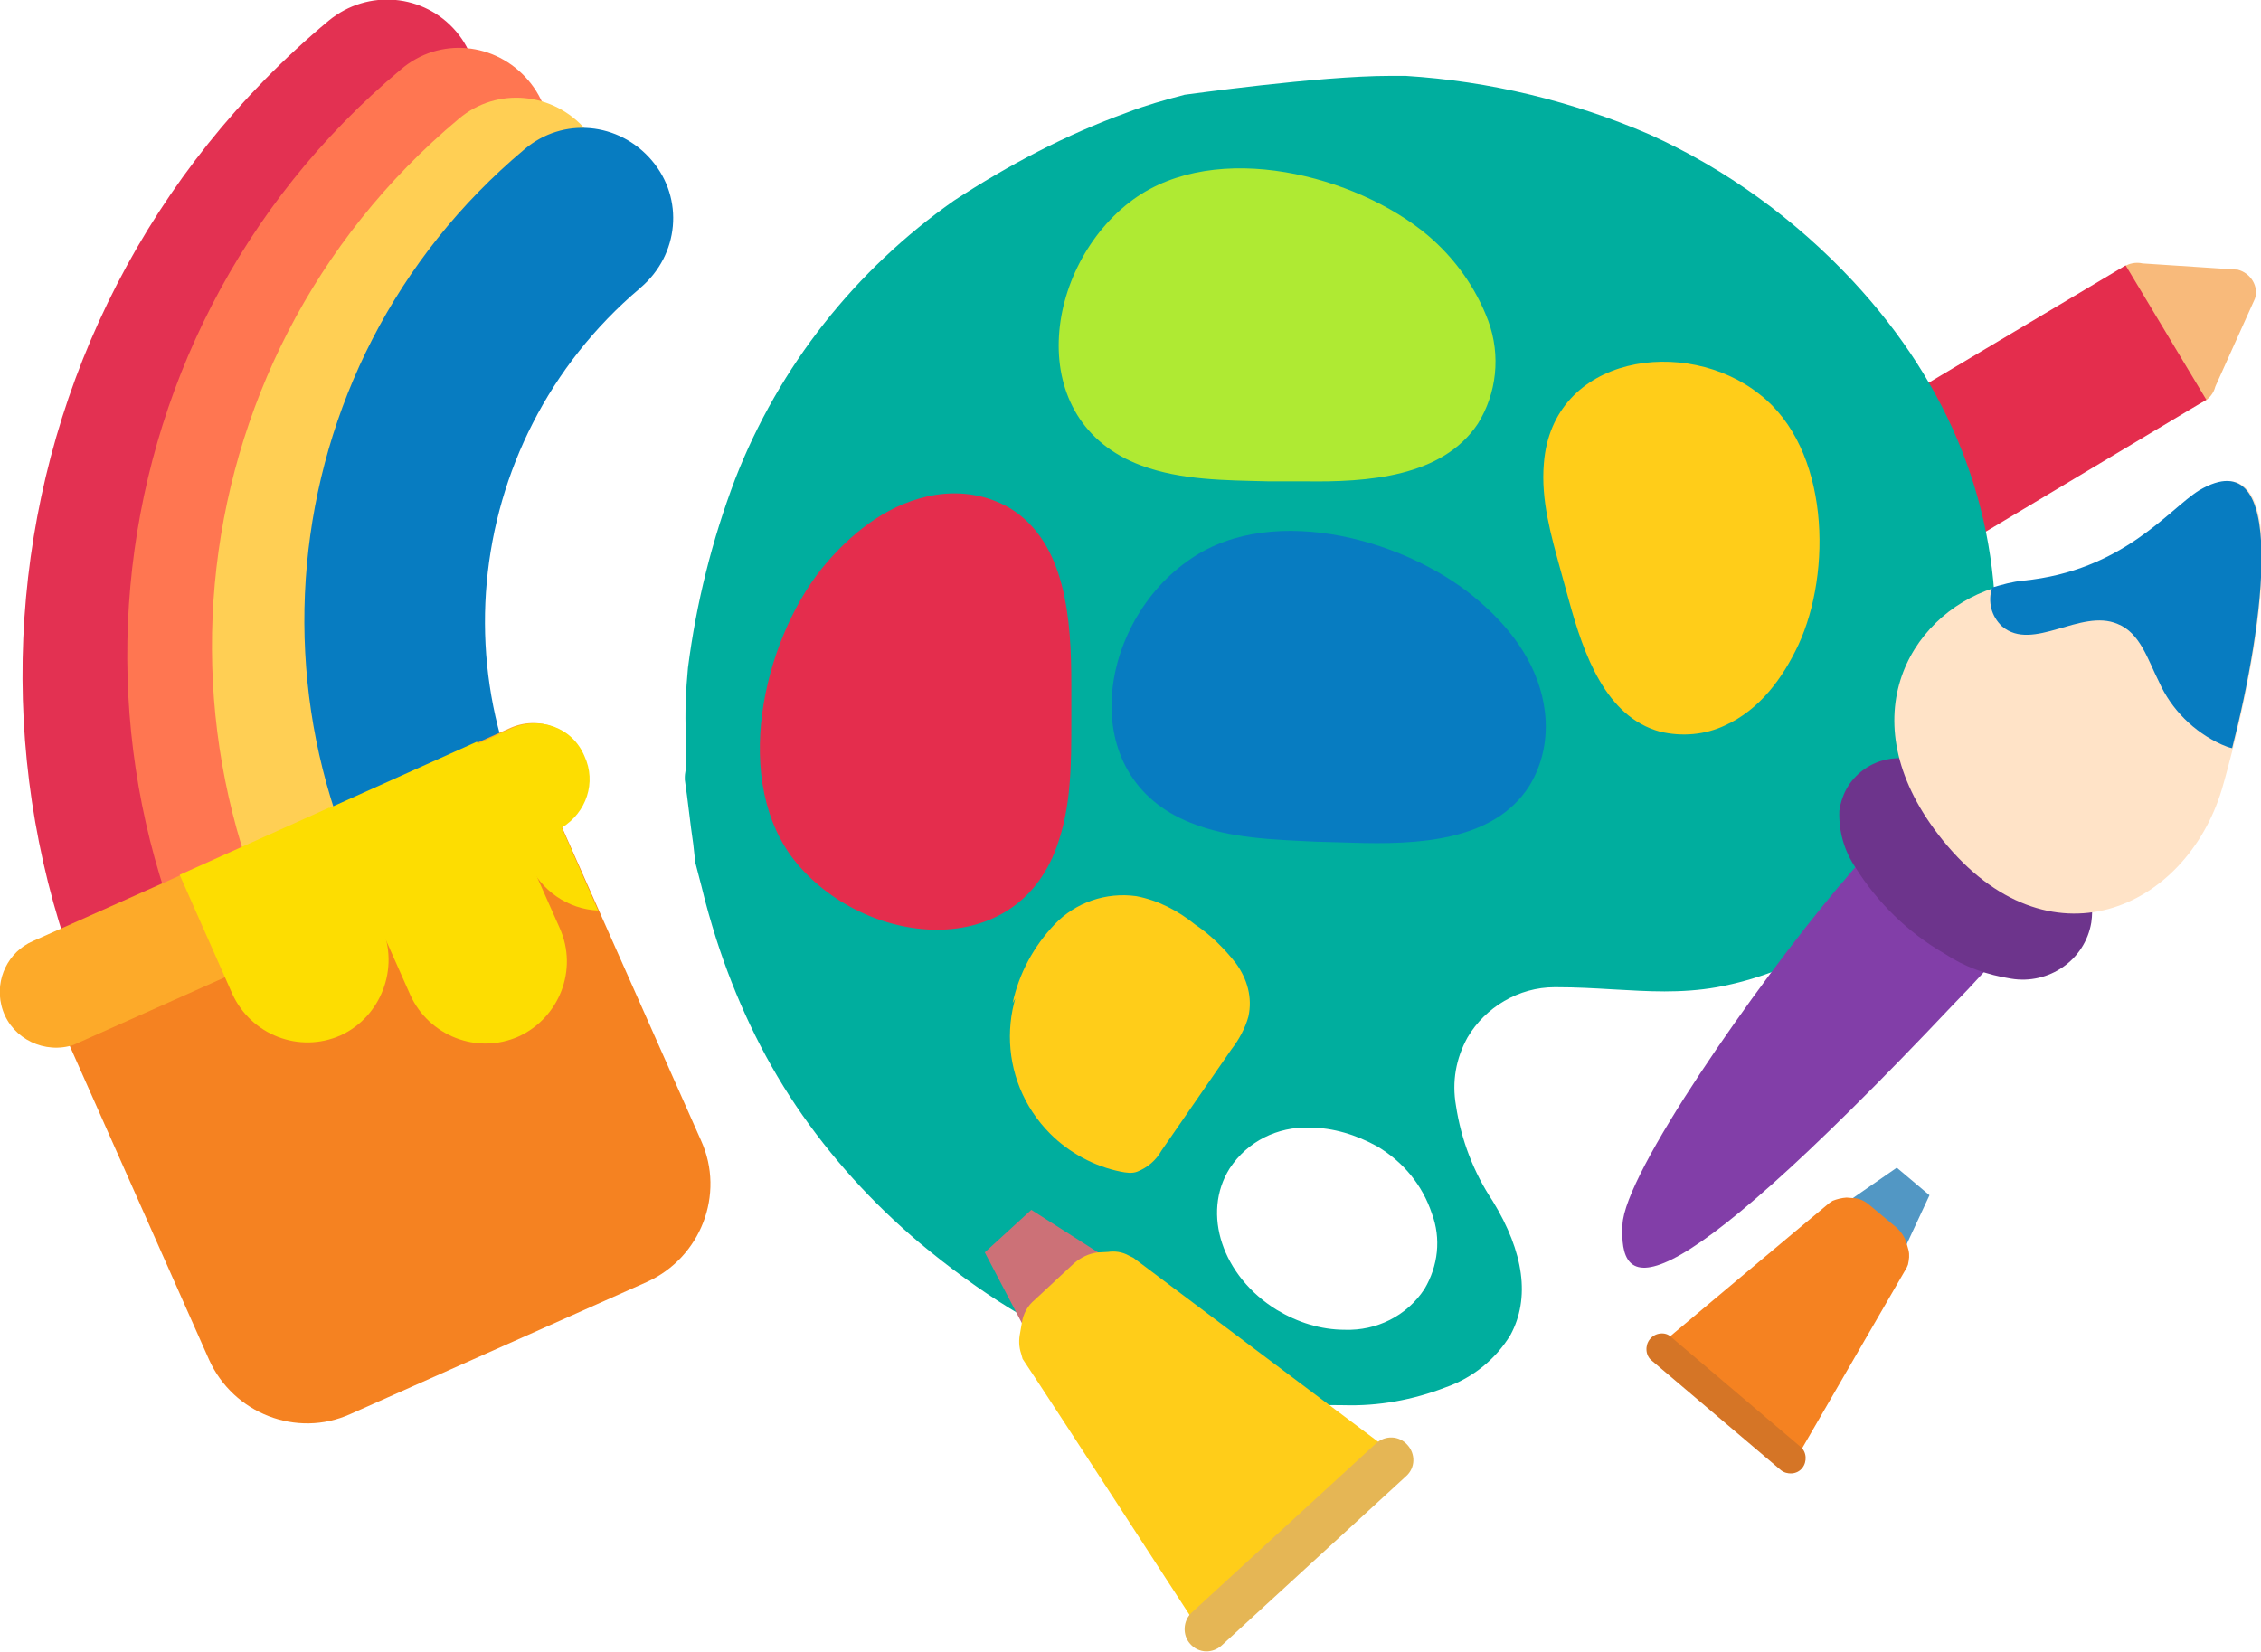 <svg version="1.1" id="Layer_1" xmlns="http://www.w3.org/2000/svg" x="0" y="0" viewBox="0 0 215.8 157.7" style="enable-background:new 0 0 215.8 157.7" xml:space="preserve"><style>.st1{fill:#e42d4d}.st4{fill:#077cc1}.st5{fill:#ffcd19}.st12{fill:#f58221}.st18{fill:#fddd01}</style><g id="Group_14197" transform="translate(-775.629 -202.391)"><g id="Group_14196" transform="translate(845.902 213.236)"><g id="Group_14011" transform="rotate(23 58.758 354.973)"><path id="Path_9722" d="m-4.9 11.9 8.6-3c1.3-.2 2.5.7 2.6 1.9L6.1 20c.2 1.3-.7 2.4-1.9 2.6-.6.1-1.2-.1-1.7-.4l-8.4-6.1c-1-.7-1.3-2.2-.5-3.2.3-.5.9-.9 1.5-1z" style="fill:#f8ba7b"/><path id="Rectangle_4937" class="st1" d="m-6.3 12.7 12.1 8.8-20.5 28.1c-1.9 2.7-5.7 3.3-8.4 1.3l-2.4-1.8c-2.7-1.9-3.3-5.7-1.3-8.4l20.5-28z"/></g><g id="Group_13946"><g id="Group_41" transform="translate(26.49)"><path id="Exclusion_1" d="M31.5 123.3c-.9 0-1.9 0-2.9-.1-15-1.3-26.2-5.9-37.6-15.4-4.5-3.8-8.5-8.2-11.8-13.1-3.3-4.9-5.8-10.3-7.6-15.9-.5-1.6-1-3.3-1.4-5-.2-.8-.4-1.5-.6-2.3l-.2-1.8c-.3-2-.5-4.1-.8-6.1v-.3c0-.3.1-.6.1-.9v-3.1c-.1-2.1 0-4.3.2-6.4.8-6.2 2.3-12.2 4.5-18 4.2-10.8 11.5-20 20.9-26.6C-.5 4.9 5 2 10.8-.1c1.8-.7 3.6-1.2 5.5-1.7.1 0 12.8-1.8 19.6-1.8h1.5c8 .5 15.9 2.4 23.3 5.6 7.3 3.3 13.9 8.1 19.4 14C89.4 26 94 37.7 93.7 50.5c-.2 7.7-2.8 15.2-7.6 21.3-4.7 6.1-11.4 10.2-19 11.6-1.7.3-3.4.4-5 .4s-3.2-.1-5-.2c-1.7-.1-3.4-.2-5.3-.2h-.2c-3.4 0-6.6 1.9-8.3 4.8-1.1 2-1.5 4.2-1.1 6.5.5 3.3 1.7 6.4 3.5 9.1 3 4.9 3.6 9.3 1.7 12.8-1.4 2.3-3.6 4.1-6.2 5-3.1 1.2-6.4 1.8-9.7 1.7zm-3.3-26.5c-3-.1-5.9 1.3-7.6 3.9-2.7 4.3-.7 10.3 4.5 13.5 2 1.2 4.2 1.9 6.5 1.9 3 .1 5.9-1.3 7.6-3.9 1.3-2.2 1.6-4.8.7-7.2-.9-2.7-2.7-4.9-5.2-6.4-2-1.1-4.2-1.8-6.5-1.8z" style="fill:#00ae9e"/><g id="Group_40" transform="translate(7.19 8.903)"><path id="Path_31" d="M5 24.7c3.8 1.4 8 1.4 12 1.5h3.5c6.1.1 13.2-.4 16.6-5.5 1.8-2.9 2.2-6.5 1-9.8-1.2-3.2-3.2-6-5.8-8.2C25.5-3 12.2-6.5 4.2-.7-4.4 5.6-6.4 20.5 5 24.7z" style="fill:#afea33"/><path id="Path_32" class="st4" d="M9.7 58.8c3.7 1.5 7.9 1.6 11.9 1.8l3.5.1c6.2.2 13.5-.1 16.9-5.4 1.3-2.1 1.8-4.6 1.5-7.1-.5-4.2-3-7.7-6.1-10.4-6.6-5.9-19.7-9.7-27.7-4.2-8.9 6-11.2 20.8 0 25.2z"/><path id="Path_33" class="st1" d="M-3.1 61.1c1.4-3.8 1.4-7.9 1.4-12v-3.5c0-6.2-.5-13.5-5.8-16.8-2.2-1.3-4.7-1.7-7.2-1.3-4.2.7-7.6 3.3-10.3 6.4-5.8 6.7-9.2 20-3.5 28 6.3 8.6 21.3 10.6 25.4-.8z"/><path id="Path_34" class="st5" d="M43.4 24.5c-.3 3.5.7 6.9 1.6 10.2l.8 2.9c1.4 5.1 3.5 11.1 8.7 12.5 2.1.5 4.3.3 6.2-.6 3.3-1.5 5.5-4.5 7-7.7 3.2-6.9 3-18.7-3.7-23.9-7-5.6-19.8-3.8-20.6 6.6z"/><path id="Path_35" class="st5" d="M-3.7 69.9c-5.1 5.1-5.2 13.4 0 18.6 1.8 1.8 4.2 3.1 6.7 3.6.5.1 1.1.2 1.6 0 1-.4 1.8-1.1 2.3-2l6.7-9.7c.7-.9 1.3-2 1.6-3.1.4-1.8-.1-3.6-1.2-5.1-1.1-1.4-2.4-2.7-3.9-3.7-1.6-1.3-3.5-2.3-5.6-2.7-2.9-.4-5.8.6-7.8 2.7s-3.4 4.7-4 7.5"/></g></g><g id="Group_44" transform="rotate(68 59.345 148.8)"><g id="Group_43"><g id="Group_42"><path id="Path_36" d="M29.2 109.4c-4.5-2-16.4-20.3-22.2-31.2l-.3-.6c-.7-1.3-1.2-2.3-1.5-3l-.6-1.2L18 64.6c.9 2 1.8 3.9 2.7 5.8l.8 1.8c17.7 38.6 13.1 39.7 7.7 37.2z" style="fill:#823ea8"/><path id="Path_37" d="M-.3 65.7c-2.5 1.9-3.1 5.4-1.3 8 .5.7 1.2 1.3 1.9 1.7 1.8.8 3.7 1 5.6.6 3.9-.7 7.6-2.3 10.8-4.8 1.9-1.3 3.4-3 4.6-5 1.9-3.1 1-7.2-2.1-9.1-1.2-.7-2.6-1.1-4-1-2.6.1-5 .9-7.2 2.3-2.2 1.3-4.2 2.9-6.4 4.2" style="fill:#6d348c"/><path id="Path_38" d="M6.6 67.3c-13.8 4.2-21.1-4.9-20.5-13.5.1-1 .2-2 .5-3 2.7-9.2-1.1-15.4-1.7-18.8-1.6-9.9 13.9-1 23.9 6.3 1.2.9 2.3 1.7 3.3 2.5 9.3 7.5 9.9 21.8-5.5 26.5z" style="fill:#ffe3c7"/><path id="Path_39" class="st4" d="M8.8 38.4c-.2.3-.4.5-.7.8-2.1 2-4.9 3.2-7.8 3.3-2.3.2-5-.1-6.6 1.6-2.7 2.7-.5 8.5-3.9 10.3-1.3.6-2.7.4-3.8-.5.1-1 .2-2 .5-3 2.7-9.2-1.1-15.4-1.7-18.8-1.5-9.9 14.1-1 24 6.3z"/></g></g></g></g><g id="Group_14009" transform="rotate(-27 258.932 -54.853)"><path id="Path_9723" d="m-14.8-10.2-10 2.8-.1-8.5 5.8-1.6 4.3 7.3z" style="fill:#cc7177"/><path id="Path_9724" class="st5" d="M1.1 18.8C-8.4 26.1-23 25.7-23 25.7s-2.8-26.8-3.3-30.9l.1-.5c.1-.7.4-1.3.8-1.8l.6-.8c.5-.7 1.2-1.2 2.1-1.4l4.9-1.4c.8-.2 1.7-.2 2.5.1l.9.4c.6.2 1.2.6 1.6 1.2l.3.4L1.1 18.8z"/><path id="Rectangle_4938" d="m-22.9 23.7 23-6.4c1.1-.3 2.3.3 2.6 1.5.3 1.1-.3 2.3-1.5 2.6l-23 6.4c-1.1.3-2.3-.3-2.6-1.5-.3-1.1.4-2.3 1.5-2.6z" style="fill:#e5b655"/></g><g id="Group_14010" transform="rotate(23 -177.346 362.859)"><path id="Path_9725" d="m-10.9 15.9-6.8-2.1 3.1-4.9 3.9 1.2-.2 5.8z" style="fill:#5297c4"/><path id="Path_9726" class="st12" d="M-12.6 38.3c-8.1.6-16.2-5-16.2-5s8.3-16.3 9.6-18.8l.2-.3c.3-.3.7-.6 1.1-.8l.6-.2c.5-.2 1.1-.2 1.7 0l3.3 1c.5.2 1 .5 1.4 1l.4.5c.3.4.4.8.5 1.3v.3l-2.6 21z"/><path id="Rectangle_4939" d="m-28.1 32.2 15.4 4.8c.8.2 1.2 1.1 1 1.8-.2.8-1.1 1.2-1.8 1L-28.9 35c-.8-.2-1.2-1.1-1-1.8.2-.8 1.1-1.3 1.8-1z" style="fill:#d57526"/></g></g><g id="Group_14008" transform="rotate(-44.03 725.05 -812.008)"><g id="Group_13997" transform="translate(10.486)"><g id="Group_13993"><path id="Path_9715" d="M-9.4 59.9c-4.6 1.1-9.3-1.8-10.4-6.5-.2-.8-.3-1.7-.2-2.6C-16.6 6 22.3-27.6 67.1-24.3c4.8.4 8.3 4.5 8 9.2s-4.5 8.3-9.2 8c-35.4-2.5-66 24-68.7 59.2-.3 3.8-3 7-6.6 7.8z" style="fill:#e33152"/></g><g id="Group_13994" transform="translate(10.909 8.237)"><path id="Path_9716" d="M-9.4 51.9c-4.6 1.1-9.3-1.8-10.4-6.5-.2-.8-.3-1.7-.2-2.6 3-40 37.8-70.1 77.9-67.2 4.8.3 8.3 4.4 8 9.2-.3 4.8-4.4 8.3-9.2 8h-.1C26.1-9.3-.5 13.6-2.8 44.2c-.3 3.7-3 6.9-6.6 7.7z" style="fill:#ff7651"/></g><g id="Group_13995" transform="translate(19.372 15.364)"><path id="Path_9717" d="M-9.4 45.2c-4.6 1.1-9.3-1.8-10.4-6.5-.2-.8-.3-1.7-.2-2.6 2.7-36 34-63 70.1-60.4 4.8.3 8.3 4.5 8 9.2-.3 4.8-4.5 8.3-9.2 8h-.1C22.3-9-.8 10.9-2.8 37.4c-.3 3.8-3 6.9-6.6 7.8z" style="fill:#ffcf54"/></g><g id="Group_13996" transform="translate(29.271 21.914)"><path id="Path_9718" class="st4" d="M-9.4 38.7c-4.6 1.1-9.3-1.8-10.3-6.5-.2-.8-.3-1.7-.2-2.6 2.4-32.2 30.4-56.3 62.6-54 4.8.3 8.3 4.4 8 9.2s-4.4 8.3-9.2 8h-.1C18.6-8.7-1.1 8.3-2.8 30.9c-.3 3.8-3 6.9-6.6 7.8z"/></g></g><g id="Group_13998" transform="translate(0 51.376)"><path id="Path_9719" class="st12" d="m40.8-6.9-12 32.8c-1.9 5.3-7.8 8-13.1 6.1l-29.1-10.6c-5.3-1.9-8-7.8-6.1-13.1l12-32.8L40.8-6.9z"/></g><g id="Group_13999" transform="translate(9.175 43.348)"><path id="Path_9720" d="M37.1-.3c-.9 2.6-3.6 4-6.3 3.4-.2 0-.4-.1-.6-.2l-46.8-17c-.3-.1-.6-.2-.9-.4-2.5-1.5-3.4-4.8-1.9-7.3 1.3-2.2 4-3.2 6.4-2.3l46.8 17c2.9 1 4.3 4.1 3.3 6.8z" style="fill:#fdaa29"/></g><g id="Group_14003" transform="translate(25.957 48.938)"><g id="Group_14000"><path id="Rectangle_4935" class="st18" d="m-15.3-24.5 14.7 5.3-4.3 11.7c-1.5 4-6 6.1-10 4.7-4.1-1.5-6.1-6-4.7-10l4.3-11.7z"/></g><g id="Group_14001" transform="translate(29.15 10.612)"><path id="Path_9721" class="st18" d="M-8.8-16.4c-.9 2.6-3.6 4-6.3 3.4l-3 8.1c-2-2.1-2.6-5.2-1.6-7.9l4.2-11.6 3.4 1.2c2.9 1 4.4 4 3.3 6.8z"/></g><g id="Group_14002" transform="translate(12.139 5.284)"><path id="Rectangle_4936" class="st18" d="m-12.9-24.5 14.7 5.3L-4.9-.9c-1.5 4.1-6 6.1-10 4.7-4.1-1.5-6.1-6-4.7-10l6.7-18.3z"/></g></g></g></g></svg>